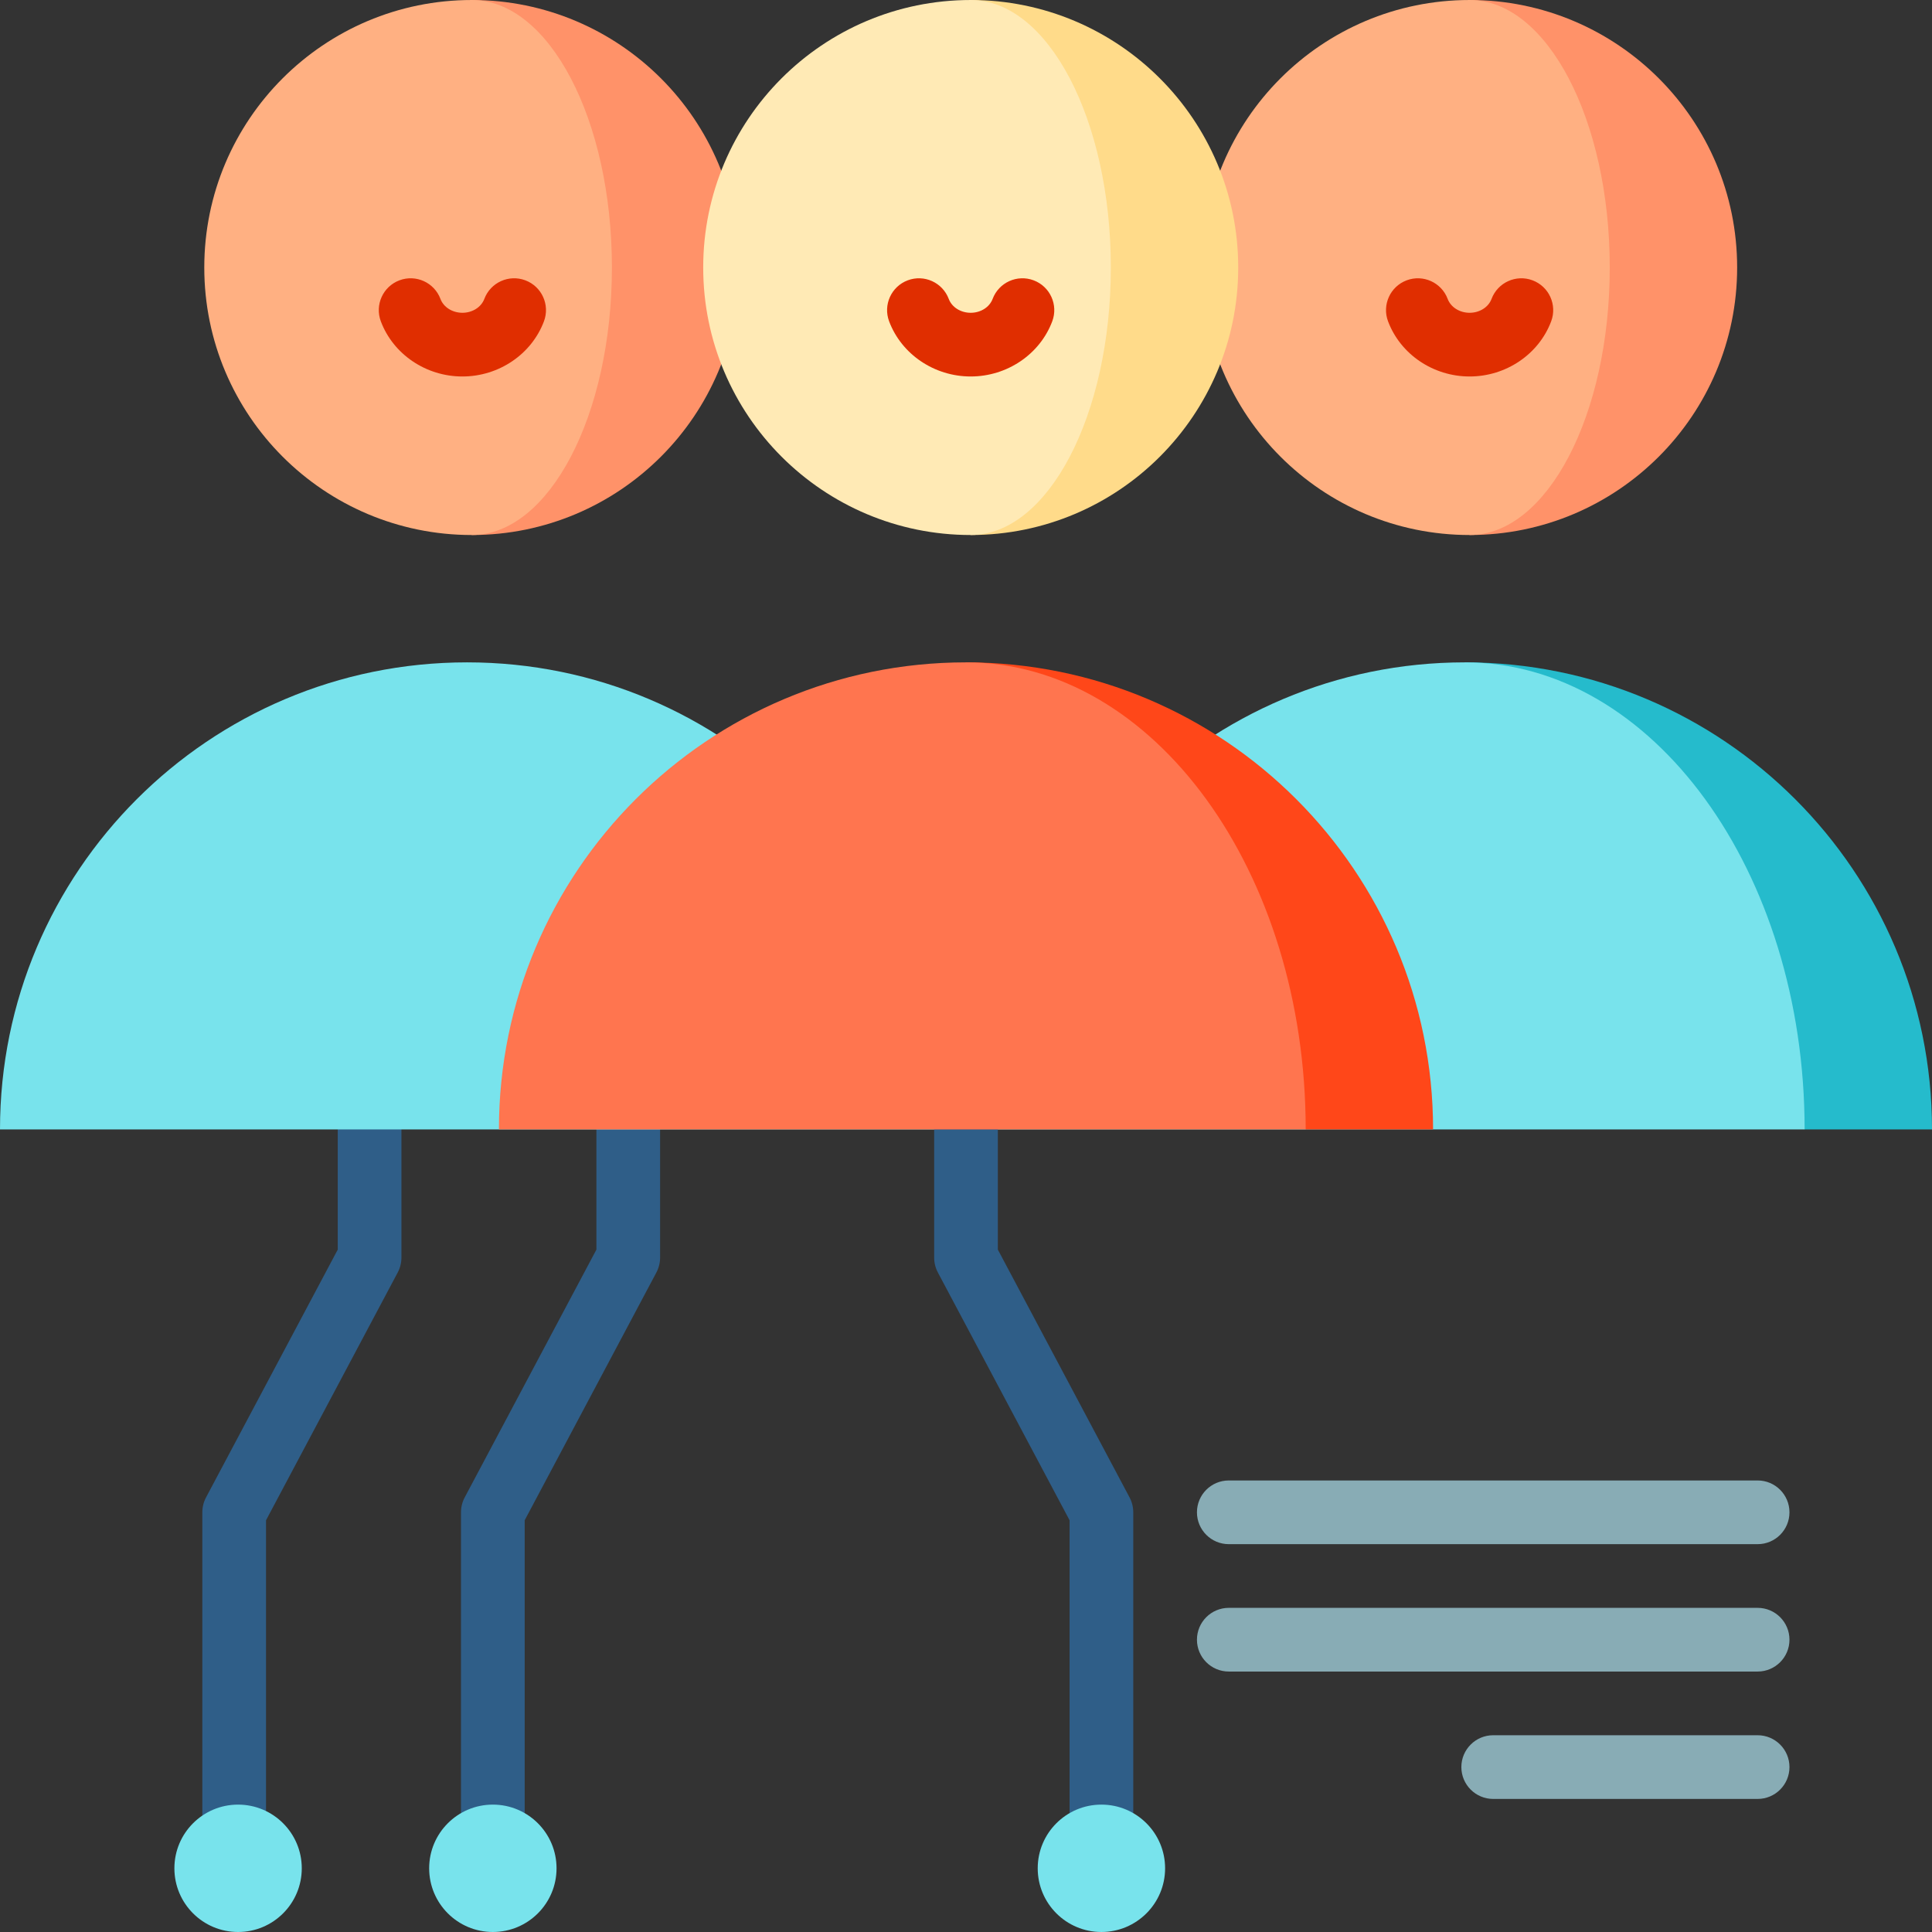 <svg xmlns="http://www.w3.org/2000/svg" xmlns:xlink="http://www.w3.org/1999/xlink" height="800px" width="800px" id="Layer_1" viewBox="0 0 512 512" xml:space="preserve"><rect x="0" y="0" width="512" height="512" fill="#333333" stroke="none"/><g>	<path style="fill:#2F5E88;" d="M139.048,486.68h-16.879v-85.9c0-1.382,0.339-2.741,0.987-3.961l34.898-65.659v-40.287h16.879v42.39  c0,1.382-0.339,2.741-0.987,3.961l-34.898,65.659C139.048,402.883,139.048,486.68,139.048,486.68z"></path>	<path style="fill:#2F5E88;" d="M300.326,486.68h-16.879v-83.797l-34.899-65.659c-0.647-1.22-0.987-2.579-0.987-3.961v-42.39h16.879  v40.287l34.899,65.659c0.647,1.22,0.987,2.579,0.987,3.961V486.68z"></path>	<path style="fill:#2F5E88;" d="M70.5,486.68H53.62v-85.9c0-1.382,0.34-2.741,0.987-3.961l34.899-65.659v-40.287h16.879v42.39  c0,1.382-0.34,2.741-0.987,3.961L70.5,402.883V486.68z"></path></g><path style="fill:#FF9269;" d="M125.029,0.001v141.785c39.148,0,70.892-31.744,70.892-70.892 C195.922,31.733,164.178,0.001,125.029,0.001z"></path><path style="fill:#78E3EC;" d="M123.78,175.532C55.419,175.532,0,230.951,0,299.312h247.56 C247.56,230.951,192.142,175.532,123.78,175.532z"></path><path style="fill:#FFB082;" d="M125.029,0.001c20.503,0,37.134,31.733,37.134,70.892c0,39.148-16.632,70.892-37.134,70.892 c-39.16,0-70.892-31.744-70.892-70.892C54.137,31.733,85.87,0.001,125.029,0.001z"></path><path style="fill:#25BBCC;" d="M388.22,175.532l90.022,123.78H512C512,230.952,456.58,175.532,388.22,175.532z"></path><path style="fill:#FF9269;" d="M389.469,0.001v141.785c39.148,0,70.892-31.744,70.892-70.892 C460.361,31.733,428.617,0.001,389.469,0.001z"></path><path style="fill:#78E3EC;" d="M388.22,175.532c49.715,0,90.022,55.42,90.022,123.78H264.44 C264.44,230.952,319.859,175.532,388.22,175.532z"></path><path style="fill:#FFB082;" d="M389.469,0.001c20.503,0,37.134,31.733,37.134,70.892c0,39.148-16.632,70.892-37.134,70.892 c-39.16,0-70.892-31.744-70.892-70.892C318.577,31.733,350.309,0.001,389.469,0.001z"></path><path style="fill:#FF4719;" d="M256,175.532l90.022,123.78h33.758C379.78,230.952,324.36,175.532,256,175.532z"></path><path style="fill:#FFDB8A;" d="M257.249,0.001v141.785c39.148,0,70.892-31.744,70.892-70.892 C328.141,31.733,296.397,0.001,257.249,0.001z"></path><path style="fill:#FF754F;" d="M256,175.532c49.715,0,90.022,55.42,90.022,123.78H132.22C132.22,230.952,187.64,175.532,256,175.532 z"></path><path style="fill:#FFEAB5;" d="M257.249,0.001c20.503,0,37.134,31.733,37.134,70.892c0,39.148-16.632,70.892-37.134,70.892 c-39.16,0-70.892-31.744-70.892-70.892C186.357,31.733,218.09,0.001,257.249,0.001z"></path><g>	<path style="fill:#E02E00;" d="M257.242,99.771c-9.637,0-18.323-5.871-21.613-14.609c-1.642-4.362,0.564-9.229,4.925-10.871  s9.231,0.563,10.872,4.925c0.827,2.199,3.165,3.676,5.815,3.676c2.651,0,4.988-1.477,5.815-3.675  c1.642-4.363,6.51-6.568,10.87-4.926c4.363,1.641,6.569,6.509,4.928,10.871C275.569,93.899,266.883,99.771,257.242,99.771z"></path>	<path style="fill:#E02E00;" d="M389.462,99.771c-9.637,0-18.323-5.871-21.613-14.609c-1.642-4.362,0.564-9.229,4.925-10.871  c4.363-1.642,9.229,0.563,10.872,4.925c0.827,2.199,3.165,3.676,5.815,3.676c2.651,0,4.988-1.477,5.815-3.675  c1.641-4.363,6.509-6.568,10.87-4.926c4.363,1.641,6.569,6.509,4.928,10.871C407.788,93.899,399.102,99.771,389.462,99.771z"></path></g><g>	<circle style="fill:#78E3EC;" cx="63.094" cy="495.12" r="16.879"></circle>	<circle style="fill:#78E3EC;" cx="130.611" cy="495.12" r="16.879"></circle>	<circle style="fill:#78E3EC;" cx="291.885" cy="495.12" r="16.879"></circle></g><g>	<path style="fill:#88ACB5;" d="M465.787,409.219H325.644c-4.662,0-8.44-3.779-8.44-8.44s3.778-8.44,8.44-8.44h140.143  c4.662,0,8.44,3.779,8.44,8.44S470.448,409.219,465.787,409.219z"></path>	<path style="fill:#88ACB5;" d="M465.787,442.977H325.644c-4.662,0-8.44-3.779-8.44-8.44s3.778-8.44,8.44-8.44h140.143  c4.662,0,8.44,3.779,8.44,8.44S470.448,442.977,465.787,442.977z"></path>	<path style="fill:#88ACB5;" d="M465.787,476.736h-70.072c-4.662,0-8.44-3.779-8.44-8.44s3.778-8.44,8.44-8.44h70.072  c4.662,0,8.44,3.779,8.44,8.44S470.448,476.736,465.787,476.736z"></path></g><path style="fill:#E02E00;" d="M122.538,99.771c-9.639,0-18.325-5.872-21.613-14.611c-1.642-4.363,0.565-9.23,4.928-10.871 c4.359-1.64,9.23,0.564,10.87,4.926c0.827,2.199,3.164,3.675,5.815,3.675c2.65,0,4.988-1.477,5.815-3.676 c1.643-4.364,6.509-6.566,10.872-4.925c4.362,1.642,6.567,6.51,4.925,10.871C140.861,93.9,132.175,99.771,122.538,99.771z"></path></svg>